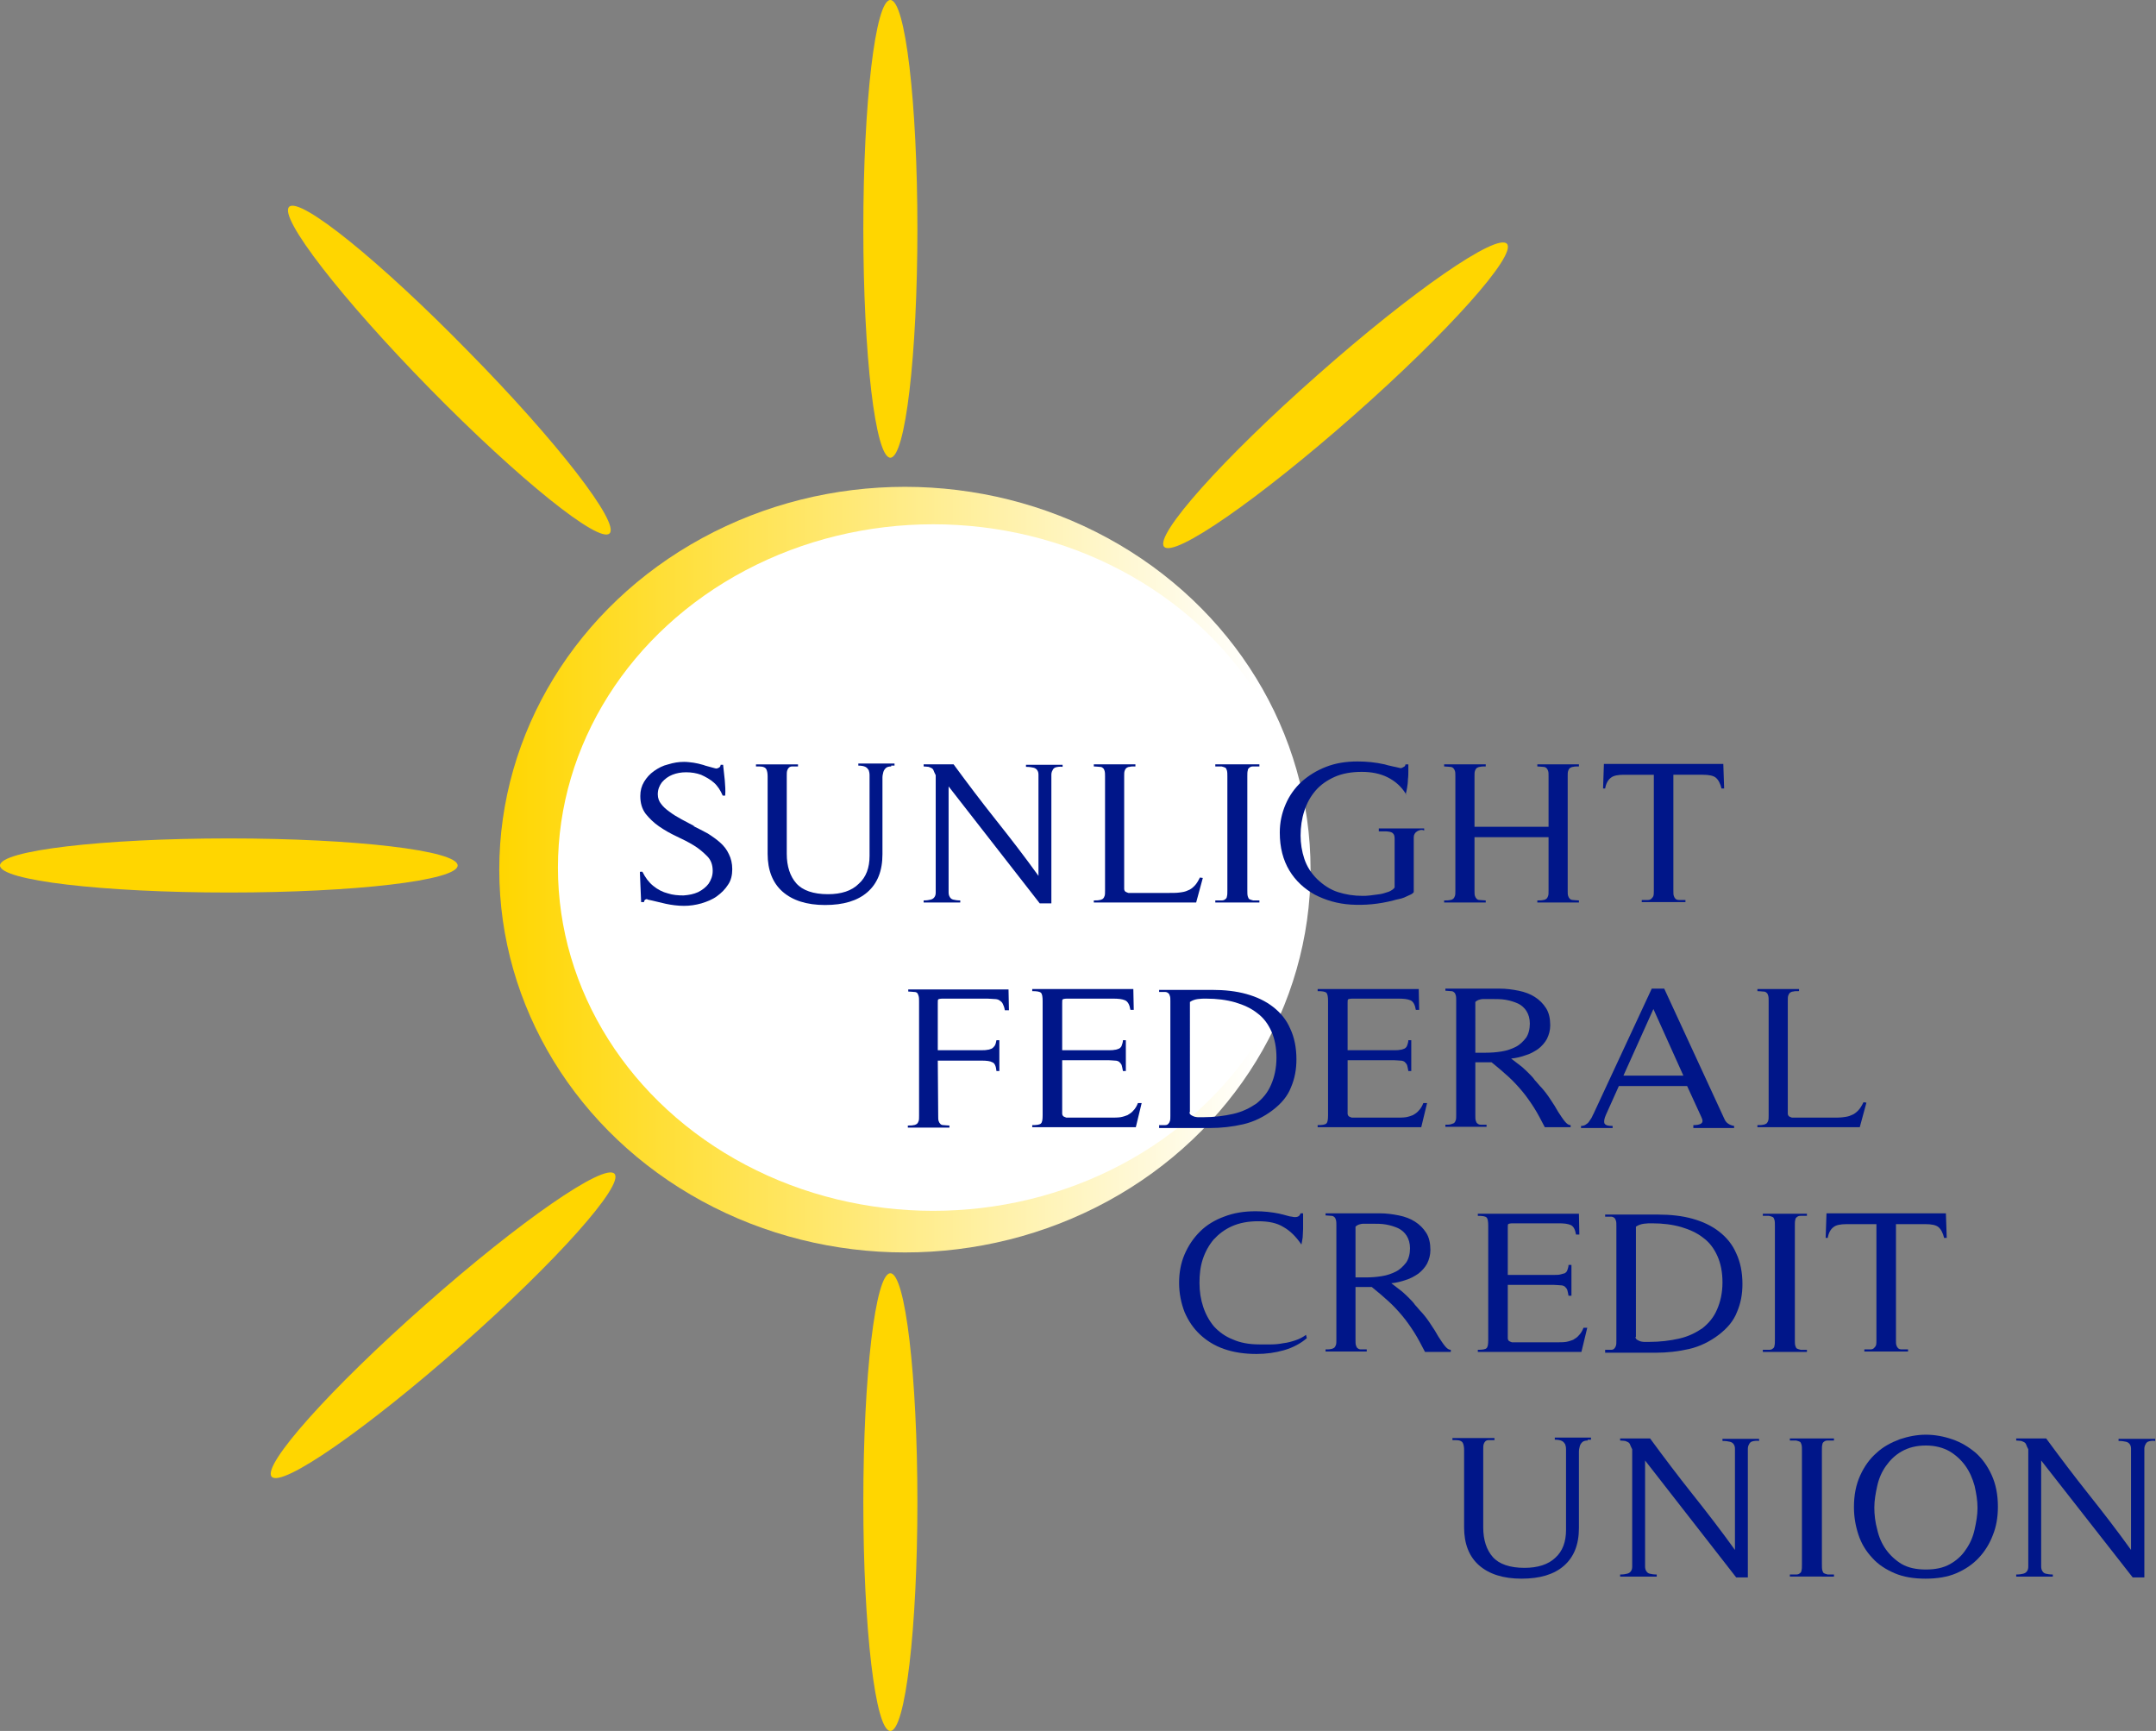 <?xml version="1.0" encoding="utf-8"?>
<!-- Generator: Adobe Illustrator 24.0.2, SVG Export Plug-In . SVG Version: 6.00 Build 0)  -->
<svg version="1.1" id="Layer_1" xmlns="http://www.w3.org/2000/svg" xmlns:xlink="http://www.w3.org/1999/xlink" x="0px" y="0px"
	 viewBox="0 0 518.2 416" style="enable-background:new 0 0 518.2 416;" xml:space="preserve">
<rect x="0" y="0" width="518.2" height="416" fill="#808080" stroke="none"/>
<style type="text/css">
	.st0{fill:url(#SVGID_1_);}
	.st1{fill:#FFFFFF;}
	.st2{fill:#FFD600;}
	.st3{fill:#001689;}
</style>
<g>
	<g>
		<linearGradient id="SVGID_1_" gradientUnits="userSpaceOnUse" x1="120" y1="209" x2="315" y2="209">
			<stop  offset="0" style="stop-color:#FFD600"/>
			<stop  offset="0.935" style="stop-color:#FFFFFF"/>
		</linearGradient>
		<ellipse class="st0" cx="217.5" cy="209" rx="97.5" ry="92"/>
	</g>
</g>
<g>
	<g>
		<ellipse class="st1" cx="224.3" cy="208.5" rx="90.2" ry="82.5"/>
	</g>
</g>
<ellipse class="st2" cx="214" cy="55" rx="6.5" ry="55"/>
<path class="st2" d="M325.3,99.9c22.8-20.1,39.3-38.6,36.9-41.3c-2.4-2.7-22.8,11.4-45.5,31.5c-22.8,20.1-39.3,38.6-36.9,41.3
	C282.2,134.1,302.5,120,325.3,99.9z"/>
<path class="st2" d="M110.8,323.4c22.8-20.1,39.3-38.6,36.9-41.3c-2.4-2.7-22.8,11.4-45.5,31.5c-22.8,20.1-39.3,38.6-36.9,41.3
	C67.7,357.6,88,343.5,110.8,323.4z"/>
<path class="st2" d="M112.6,84.5C91.4,62.8,72.1,47.2,69.5,49.7c-2.6,2.5,12.6,22.1,33.9,43.8c21.3,21.7,40.6,37.2,43.1,34.7
	C149.1,125.8,133.9,106.1,112.6,84.5z"/>
<ellipse class="st2" cx="214" cy="361" rx="6.5" ry="55"/>
<ellipse class="st2" cx="55" cy="208" rx="55" ry="6.5"/>
<g>
	<path class="st3" d="M155.1,216.2c-0.2,0.1-0.3,0.4-0.3,0.6h-0.7l-0.3-7.2l0.1-0.1h0.5c0.7,1.4,1.5,2.5,2.6,3.4
		c1.1,0.9,2.3,1.5,3.5,1.8c1.2,0.4,2.5,0.5,3.8,0.5c1.3-0.1,2.4-0.3,3.5-0.8c1-0.5,1.9-1.2,2.5-2c0.6-0.9,1-1.9,1-3.1
		c0-1.4-0.4-2.6-1.3-3.5c-0.9-0.9-1.9-1.8-3.2-2.6c-1.3-0.8-2.7-1.5-4.2-2.2c-1.5-0.7-2.9-1.5-4.2-2.4c-1.3-0.9-2.3-1.9-3.2-3
		c-0.9-1.2-1.3-2.6-1.3-4.3c0-1.3,0.3-2.4,0.9-3.4c0.6-1,1.4-1.9,2.4-2.6c1-0.7,2.1-1.3,3.4-1.6c1.3-0.4,2.5-0.6,3.8-0.6
		c0.8,0,1.5,0.1,2.3,0.2c0.7,0.1,1.5,0.3,2.2,0.5c0.1,0,0.3,0.1,0.6,0.2c0.3,0.1,0.7,0.2,1.1,0.3c0.4,0.1,0.7,0.2,1.1,0.3
		c0.3,0.1,0.5,0.1,0.5,0.1c0.6-0.1,1-0.4,1-0.9h0.6c0.1,1.2,0.3,2.5,0.4,3.7c0.1,1.3,0.2,2.5,0.1,3.7h-0.6c-0.5-1.2-1.2-2.3-2.1-3.1
		c-0.9-0.8-2-1.4-3.1-1.9c-1.1-0.4-2.3-0.6-3.6-0.6c-1.2,0-2.3,0.2-3.3,0.6c-1,0.4-1.8,1-2.5,1.8c-0.6,0.8-1,1.7-1,2.9
		c0,0.9,0.3,1.7,0.8,2.3c0.5,0.7,1.2,1.3,1.9,1.8c0.9,0.7,1.9,1.3,3,1.9c1.1,0.6,2.1,1.1,3.2,1.7l-0.4-0.1c1.2,0.6,2.4,1.2,3.5,1.8
		c1.1,0.7,2.1,1.4,3,2.2c0.9,0.8,1.6,1.7,2.1,2.8c0.5,1,0.8,2.2,0.8,3.6c0,1.4-0.3,2.7-1,3.7c-0.7,1.1-1.6,2-2.7,2.8
		c-1.1,0.8-2.4,1.3-3.7,1.7c-1.4,0.4-2.8,0.6-4.2,0.6c-1.5,0-3-0.2-4.4-0.5c-1.4-0.3-2.8-0.7-4.3-1
		C155.5,216,155.3,216.1,155.1,216.2z"/>
	<path class="st3" d="M214.2,184.2c-0.5,0-1,0.1-1.3,0.4c-0.3,0.3-0.5,0.6-0.6,1c-0.1,0.4-0.2,0.8-0.2,1.3c0,0.5,0,0.9,0,1.2v17.2
		c0,4-1.2,7-3.6,9.1c-2.4,2.1-5.8,3.1-10.2,3.1c-4.4,0-7.8-1.1-10.2-3.2c-2.4-2.1-3.6-5.2-3.6-9.1v-18.6c0-0.7-0.1-1.3-0.3-1.7
		c-0.2-0.4-0.7-0.7-1.7-0.7h-0.8v-0.5h10.1v0.5c-0.6,0-1,0-1.4,0c-0.3,0-0.6,0.1-0.8,0.3c-0.2,0.2-0.3,0.4-0.4,0.7
		c-0.1,0.3-0.1,0.8-0.1,1.3v18.7c0,3,0.8,5.4,2.3,7.1c1.5,1.7,4.1,2.6,7.6,2.6c3.2,0,5.7-0.8,7.4-2.5c1.8-1.6,2.6-3.9,2.6-6.7v-17.7
		c0-0.6,0-1.2,0-1.7c0-0.5-0.1-0.9-0.2-1.2c-0.2-0.3-0.4-0.6-0.8-0.8c-0.4-0.2-1-0.3-1.7-0.3v-0.5h8.7v0.5H214.2z"/>
	<path class="st3" d="M253.8,184.4c-0.4,0.1-0.7,0.4-0.8,0.7c-0.2,0.3-0.3,0.7-0.3,1.1c0,0.5,0,1,0,1.6v29.3h-2.8L228,189v23.9
		c0,0.6,0,1.2,0,1.6c0,0.4,0.1,0.8,0.3,1.1c0.2,0.3,0.4,0.5,0.8,0.6c0.4,0.1,1,0.2,1.7,0.2v0.5H222v-0.5c0.8,0,1.3-0.1,1.7-0.2
		c0.4-0.1,0.7-0.3,0.9-0.6c0.2-0.3,0.3-0.6,0.3-1.1c0-0.4,0-1,0-1.6v-26.6c-0.2-0.4-0.4-0.8-0.5-1.1c-0.1-0.3-0.3-0.5-0.5-0.6
		c-0.2-0.1-0.4-0.2-0.7-0.3c-0.3,0-0.7-0.1-1.2-0.1v-0.5h7.2c3.3,4.5,6.7,9,10.2,13.4c3.5,4.4,6.9,8.8,10.2,13.4v-22.6
		c0-0.7,0-1.2,0-1.7c0-0.5-0.1-0.8-0.3-1.1c-0.2-0.3-0.5-0.5-0.9-0.6c-0.4-0.1-1-0.2-1.8-0.2v-0.5h8.8v0.5
		C254.8,184.2,254.2,184.3,253.8,184.4z"/>
	<path class="st3" d="M287.5,216.9h-24.6v-0.5c0.6,0,1,0,1.4-0.1c0.3,0,0.6-0.2,0.8-0.3c0.2-0.2,0.3-0.4,0.4-0.7
		c0.1-0.3,0.1-0.7,0.1-1.3v-27.4c0-0.5,0-0.9-0.1-1.3c-0.1-0.3-0.2-0.6-0.4-0.7c-0.2-0.2-0.4-0.3-0.8-0.3c-0.3,0-0.8-0.1-1.4-0.1
		v-0.5h10v0.5c-0.6,0-1.1,0-1.4,0.1c-0.4,0-0.6,0.2-0.8,0.3c-0.2,0.2-0.3,0.4-0.4,0.7c-0.1,0.3-0.1,0.7-0.1,1.3v27
		c0,0.3,0.1,0.5,0.3,0.7c0.2,0.1,0.4,0.2,0.7,0.3c0.3,0,0.6,0,0.9,0c0.3,0,0.6,0,0.8,0h8c1,0,1.9,0,2.6-0.1c0.8-0.1,1.4-0.2,2-0.5
		c0.6-0.2,1.1-0.6,1.6-1.1c0.5-0.5,0.9-1.2,1.3-2l0.7,0.1L287.5,216.9z"/>
	<path class="st3" d="M292.1,216.9v-0.5c0.6,0,1.1,0,1.5,0c0.4,0,0.7-0.1,0.9-0.3c0.2-0.1,0.4-0.4,0.4-0.7c0.1-0.3,0.1-0.8,0.1-1.4
		v-27.4c0-0.6,0-1-0.1-1.4c-0.1-0.3-0.2-0.6-0.4-0.7c-0.2-0.1-0.5-0.2-0.9-0.3c-0.4,0-0.9,0-1.5,0v-0.5h10.6v0.5c-0.6,0-1.1,0-1.5,0
		c-0.4,0-0.7,0.1-0.9,0.3c-0.2,0.1-0.4,0.4-0.4,0.7c-0.1,0.3-0.1,0.8-0.1,1.4V214c0,0.6,0,1,0.1,1.4c0.1,0.3,0.2,0.6,0.4,0.7
		c0.2,0.1,0.5,0.2,0.9,0.3c0.4,0,0.9,0,1.5,0v0.5H292.1z"/>
	<path class="st3" d="M340.6,199.8c-0.5,0.3-0.8,0.8-0.8,1.4v13.2c-0.2,0.3-0.5,0.5-1,0.7c-0.4,0.2-0.9,0.4-1.3,0.6
		c-0.5,0.2-0.9,0.3-1.4,0.4c-0.5,0.1-0.9,0.2-1.2,0.3c-3.5,0.9-6.9,1.2-10.2,1c-3.3-0.2-6.2-1.1-8.7-2.4c-2.5-1.4-4.6-3.3-6.1-5.8
		c-1.5-2.5-2.3-5.5-2.3-9.1c0-2.5,0.5-4.7,1.4-6.8c0.9-2.1,2.2-3.9,3.8-5.4c1.7-1.5,3.6-2.7,5.9-3.6c2.3-0.9,4.8-1.3,7.6-1.3
		c2.1,0,4.3,0.2,6.5,0.7c0.1,0,0.3,0.1,0.7,0.2c0.4,0.1,0.8,0.2,1.3,0.3c0.5,0.1,1,0.2,1.8,0.4c0.3,0,0.5-0.1,0.8-0.3
		c0.3-0.1,0.4-0.4,0.4-0.6h0.7c0,0.4,0,0.9,0,1.5c0,0.7,0,1.4-0.1,2.1c0,0.7-0.1,1.4-0.2,2c-0.1,0.6-0.2,1.1-0.3,1.4
		c0,0.1,0.1,0.1,0.1,0.2c0,0,0.1,0.1,0.1,0.2l-0.2-0.3c-1.1-1.8-2.6-3.1-4.4-4c-1.8-0.9-3.9-1.3-6.2-1.3c-2.5,0-4.7,0.4-6.5,1.2
		c-1.8,0.8-3.4,1.9-4.6,3.3c-1.2,1.4-2.1,3-2.7,4.9c-0.6,1.8-0.9,3.8-0.9,5.9c0,1.9,0.3,3.8,0.9,5.6c0.6,1.8,1.6,3.4,3.1,4.9
		c1.5,1.4,3.1,2.5,5,3.1c1.9,0.6,3.8,0.9,5.9,0.9c0.4,0,1,0,1.8-0.1c0.8-0.1,1.6-0.2,2.3-0.3c0.8-0.1,1.5-0.4,2.2-0.6
		c0.7-0.3,1.1-0.6,1.4-1v-11.7c0-0.6-0.1-1-0.3-1.2c-0.2-0.3-0.5-0.4-0.9-0.5c-0.4-0.1-0.8-0.1-1.2-0.1c-0.4,0-0.9,0-1.4,0v-0.7
		h10.9v0.5C341.7,199.3,341.1,199.5,340.6,199.8z M338.1,191.1c0-0.1-0.1-0.1-0.1-0.2c0,0-0.1-0.1-0.1-0.2L338.1,191.1z"/>
	<path class="st3" d="M369.5,216.9v-0.5c0.6,0,1.1,0,1.4-0.1c0.4,0,0.6-0.2,0.8-0.3c0.2-0.2,0.3-0.4,0.4-0.7
		c0.1-0.3,0.1-0.7,0.1-1.3v-12.8h-17.8V214c0,0.6,0,1,0.1,1.3c0.1,0.3,0.2,0.5,0.4,0.7c0.2,0.2,0.4,0.3,0.8,0.3s0.8,0.1,1.4,0.1v0.5
		h-10v-0.5c0.6,0,1.1,0,1.4-0.1c0.4,0,0.6-0.2,0.8-0.3c0.2-0.2,0.3-0.4,0.4-0.7c0.1-0.3,0.1-0.7,0.1-1.3v-27.4c0-0.6,0-1-0.1-1.3
		c-0.1-0.3-0.2-0.5-0.4-0.7c-0.2-0.2-0.5-0.3-0.8-0.3c-0.4,0-0.8-0.1-1.4-0.1v-0.5h10v0.5c-0.6,0-1,0-1.4,0.1
		c-0.3,0-0.6,0.2-0.8,0.3c-0.2,0.2-0.3,0.4-0.4,0.7c-0.1,0.3-0.1,0.8-0.1,1.3v12.1h17.8v-12.1c0-0.6,0-1-0.1-1.3
		c-0.1-0.3-0.2-0.5-0.4-0.7c-0.2-0.2-0.5-0.3-0.8-0.3c-0.4,0-0.8-0.1-1.4-0.1v-0.5h10v0.5c-0.6,0-1,0-1.4,0.1
		c-0.3,0-0.6,0.2-0.8,0.3c-0.2,0.2-0.3,0.4-0.4,0.7c-0.1,0.3-0.1,0.8-0.1,1.3V214c0,0.6,0,1,0.1,1.3c0.1,0.3,0.2,0.5,0.4,0.7
		c0.2,0.2,0.5,0.3,0.8,0.3s0.8,0.1,1.4,0.1v0.5H369.5z"/>
	<path class="st3" d="M413.8,189.6c-0.3-1.3-0.8-2.2-1.4-2.7c-0.6-0.5-1.7-0.7-3.1-0.7h-7.1V214c0,0.6,0,1,0.1,1.3
		c0.1,0.3,0.2,0.5,0.4,0.7c0.2,0.2,0.5,0.3,0.9,0.3c0.4,0,0.9,0,1.5,0v0.5h-10.5v-0.5c0.6,0,1.1,0,1.4,0c0.4,0,0.7-0.1,0.9-0.3
		c0.2-0.2,0.4-0.4,0.5-0.7c0.1-0.3,0.1-0.8,0.1-1.3v-27.8h-7.2c-1.4,0-2.5,0.2-3.1,0.7c-0.7,0.5-1.2,1.4-1.4,2.6h-0.5l0.2-5.9h28.7
		l0.2,5.9H413.8z"/>
	<path class="st3" d="M241.5,242.7c-0.1-0.6-0.3-1.1-0.5-1.5c-0.2-0.4-0.5-0.6-0.8-0.8c-0.3-0.2-0.7-0.3-1.2-0.3
		c-0.5,0-1-0.1-1.7-0.1h-10.7c-0.6,0-1,0.1-1.1,0.2c-0.1,0.1-0.1,0.4-0.1,1v11.2h10.4c0.6,0,1.1,0,1.5-0.1c0.4,0,0.8-0.2,1.1-0.3
		c0.3-0.2,0.5-0.4,0.7-0.7c0.2-0.3,0.3-0.8,0.4-1.3h0.7v7.4h-0.7c-0.1-1.1-0.4-1.9-1-2.1c-0.5-0.3-1.4-0.4-2.6-0.4h-10.5l0.1,13.2
		c0,0.6,0,1,0.1,1.3c0.1,0.3,0.2,0.5,0.4,0.7c0.2,0.2,0.4,0.3,0.8,0.3c0.3,0,0.8,0.1,1.4,0.1v0.5h-10v-0.5c0.6,0,1,0,1.4-0.1
		c0.3,0,0.6-0.2,0.8-0.3c0.2-0.2,0.3-0.4,0.4-0.7c0.1-0.3,0.1-0.7,0.1-1.3v-27.4c0-0.5,0-0.9-0.1-1.3c-0.1-0.3-0.2-0.6-0.3-0.7
		c-0.2-0.2-0.4-0.3-0.8-0.3c-0.3,0-0.8-0.1-1.4-0.1v-0.5h24.1l0.1,5H241.5z"/>
	<path class="st3" d="M273,270.9h-24.9v-0.5c1.1,0,1.8-0.1,2.1-0.4c0.3-0.3,0.4-0.9,0.4-2v-27.4c0-1-0.1-1.7-0.4-2
		c-0.3-0.3-1-0.4-2.1-0.4v-0.5h24.3l0.1,5h-0.8c-0.2-1.2-0.6-2-1.3-2.3c-0.7-0.3-1.6-0.4-2.9-0.4h-11c-0.6,0-1,0.1-1.1,0.2
		c-0.1,0.1-0.1,0.4-0.1,1v11.2h11.1c0.6,0,1.1,0,1.5-0.1c0.4,0,0.8-0.2,1.1-0.3c0.3-0.2,0.5-0.4,0.6-0.7c0.1-0.3,0.3-0.8,0.3-1.3
		h0.7v7.4h-0.7c-0.1-0.6-0.2-1-0.3-1.4c-0.1-0.3-0.4-0.6-0.6-0.8c-0.3-0.2-0.6-0.3-1-0.3c-0.4,0-0.9-0.1-1.6-0.1h-11.1v12.8
		c0,0.3,0.1,0.5,0.3,0.7c0.2,0.1,0.4,0.2,0.7,0.3c0.3,0,0.6,0,0.9,0c0.3,0,0.6,0,0.8,0h9c0.9,0,1.6,0,2.3-0.1
		c0.6-0.1,1.2-0.3,1.7-0.5c0.5-0.3,1-0.6,1.4-1.1c0.4-0.4,0.8-1,1.1-1.8h0.9L273,270.9z"/>
	<path class="st3" d="M278.6,270.4c0.5,0,1,0,1.4,0c0.4,0,0.6-0.1,0.8-0.3c0.2-0.2,0.3-0.4,0.4-0.7c0.1-0.3,0.1-0.8,0.1-1.3v-27.4
		c0-0.6,0-1-0.1-1.3c-0.1-0.3-0.2-0.6-0.4-0.7c-0.2-0.2-0.5-0.3-0.8-0.3c-0.4,0-0.8,0-1.4,0v-0.5h12.7c3,0,5.8,0.3,8.3,1
		c2.5,0.7,4.6,1.7,6.4,3.1c1.8,1.4,3.2,3.1,4.1,5.2c1,2.1,1.5,4.6,1.5,7.4c0,2.4-0.4,4.6-1.3,6.7c-0.8,2.1-2.3,3.9-4.4,5.5
		c-2.1,1.6-4.5,2.8-7.1,3.4c-2.6,0.6-5.3,0.9-8,0.9h-12.2V270.4z M285.9,267.3c0,0.3,0.1,0.5,0.4,0.7c0.3,0.2,0.6,0.3,0.9,0.4
		c0.4,0.1,0.7,0.1,1.1,0.1c0.4,0,0.6,0,0.8,0c2.7,0,5.1-0.3,7.3-0.8c2.2-0.5,4-1.4,5.6-2.5c1.5-1.2,2.7-2.6,3.5-4.5
		c0.8-1.8,1.3-4,1.3-6.5c0-2.4-0.4-4.5-1.2-6.3c-0.8-1.8-1.9-3.3-3.4-4.4c-1.5-1.2-3.3-2-5.3-2.6c-2.1-0.6-4.4-0.9-7-0.9
		c-0.7,0-1.3,0-2,0.1c-0.7,0.1-1.3,0.3-1.9,0.7V267.3z"/>
	<path class="st3" d="M341.6,270.9h-24.9v-0.5c1.1,0,1.8-0.1,2.1-0.4c0.3-0.3,0.4-0.9,0.4-2v-27.4c0-1-0.1-1.7-0.4-2
		c-0.3-0.3-1-0.4-2.1-0.4v-0.5H341l0.1,5h-0.8c-0.2-1.2-0.6-2-1.3-2.3c-0.7-0.3-1.6-0.4-2.9-0.4h-11c-0.6,0-1,0.1-1.1,0.2
		c-0.1,0.1-0.1,0.4-0.1,1v11.2H335c0.6,0,1.1,0,1.5-0.1c0.4,0,0.8-0.2,1.1-0.3c0.3-0.2,0.5-0.4,0.6-0.7c0.1-0.3,0.3-0.8,0.3-1.3h0.7
		v7.4h-0.7c-0.1-0.6-0.2-1-0.3-1.4c-0.1-0.3-0.4-0.6-0.6-0.8c-0.3-0.2-0.6-0.3-1-0.3c-0.4,0-0.9-0.1-1.6-0.1h-11.1v12.8
		c0,0.3,0.1,0.5,0.3,0.7c0.2,0.1,0.4,0.2,0.7,0.3c0.3,0,0.6,0,0.9,0c0.3,0,0.6,0,0.8,0h9c0.9,0,1.6,0,2.3-0.1
		c0.6-0.1,1.2-0.3,1.7-0.5c0.5-0.3,1-0.6,1.4-1.1c0.4-0.4,0.8-1,1.1-1.8h0.9L341.6,270.9z"/>
	<path class="st3" d="M371.3,270.9c-0.9-1.7-1.7-3.3-2.6-4.7c-0.9-1.4-1.8-2.7-2.8-3.9c-1-1.2-2.1-2.4-3.3-3.5
		c-1.2-1.1-2.6-2.3-4.1-3.5l-3.9,0V268c0,0.6,0,1,0.1,1.3c0.1,0.3,0.2,0.6,0.4,0.7c0.2,0.2,0.5,0.3,0.8,0.3c0.4,0,0.8,0,1.4,0v0.5
		h-9.9v-0.5c0.5,0,1,0,1.3-0.1s0.6-0.2,0.8-0.3c0.2-0.2,0.3-0.4,0.4-0.7c0.1-0.3,0.1-0.7,0.1-1.3v-27.4c0-0.5,0-0.9-0.1-1.3
		c-0.1-0.3-0.2-0.6-0.4-0.7c-0.2-0.2-0.4-0.3-0.8-0.3c-0.3,0-0.8-0.1-1.3-0.1v-0.5h13c1.6,0,3.1,0.2,4.6,0.5
		c1.5,0.3,2.8,0.8,3.9,1.5c1.1,0.7,2,1.6,2.7,2.7c0.7,1.1,1,2.5,1,4.1c0,1.2-0.3,2.3-0.8,3.3c-0.5,0.9-1.2,1.7-2.1,2.4
		c-0.9,0.6-1.9,1.2-3,1.5c-1.1,0.4-2.3,0.7-3.5,0.8c1.1,0.8,1.9,1.5,2.6,2c0.7,0.6,1.2,1.1,1.7,1.6c0.5,0.5,1,1,1.4,1.6
		c0.5,0.5,1,1.2,1.7,1.9c0.7,0.8,1.4,1.7,2.1,2.8c0.7,1,1.3,2,1.8,2.9c0.6,0.9,1.1,1.7,1.6,2.3c0.5,0.6,0.9,0.9,1.4,0.9v0.5H371.3z
		 M354.5,253h2.6c1.3,0,2.6-0.1,3.8-0.3c1.3-0.2,2.4-0.6,3.4-1.1c1-0.5,1.8-1.3,2.5-2.2c0.6-0.9,0.9-2.1,0.9-3.4
		c0-1.2-0.3-2.2-0.8-3c-0.5-0.8-1.2-1.4-2-1.8c-0.9-0.4-1.8-0.7-2.9-0.9c-1.1-0.2-2.2-0.2-3.3-0.2c-0.3,0-0.7,0-1.1,0
		c-0.4,0-0.7,0-1.1,0c-0.4,0-0.8,0.1-1.1,0.2c-0.3,0.1-0.6,0.3-0.8,0.5V253z"/>
	<path class="st3" d="M407,270.9v-0.5c0.8,0,1.5-0.1,1.9-0.4c0.4-0.3,0.4-0.8,0-1.6l-3.4-7.4h-16.4l-3.1,6.9c-0.4,0.9-0.5,1.5-0.4,2
		c0.2,0.5,0.8,0.7,2,0.7v0.5H380v-0.5c0.4,0,0.8-0.1,1.1-0.3c0.3-0.2,0.6-0.4,0.8-0.7c0.2-0.3,0.4-0.6,0.6-0.9
		c0.2-0.3,0.3-0.7,0.5-1l14-30.1h3l14.5,31.4c0.4,0.9,1.2,1.4,2.3,1.6v0.5H407z M397.4,242.5l-7.2,16h14.4L397.4,242.5z"/>
	<path class="st3" d="M447,270.9h-24.6v-0.5c0.6,0,1,0,1.4-0.1c0.3,0,0.6-0.2,0.8-0.3c0.2-0.2,0.3-0.4,0.4-0.7
		c0.1-0.3,0.1-0.7,0.1-1.3v-27.4c0-0.5,0-0.9-0.1-1.3c-0.1-0.3-0.2-0.6-0.4-0.7c-0.2-0.2-0.4-0.3-0.8-0.3c-0.3,0-0.8-0.1-1.4-0.1
		v-0.5h10v0.5c-0.6,0-1.1,0-1.4,0.1c-0.4,0-0.6,0.2-0.8,0.3c-0.2,0.2-0.3,0.4-0.4,0.7c-0.1,0.3-0.1,0.7-0.1,1.3v27
		c0,0.3,0.1,0.5,0.3,0.7c0.2,0.1,0.4,0.2,0.7,0.3c0.3,0,0.6,0,0.9,0c0.3,0,0.6,0,0.8,0h8c1,0,1.9,0,2.6-0.1c0.8-0.1,1.4-0.2,2-0.5
		c0.6-0.2,1.1-0.6,1.6-1.1c0.5-0.5,0.9-1.2,1.3-2l0.7,0.1L447,270.9z"/>
	<path class="st3" d="M308.6,324.5c-2.1,0.6-4.3,0.9-6.6,0.9c-2.9,0-5.5-0.4-7.8-1.2c-2.3-0.8-4.2-2-5.8-3.5
		c-1.6-1.5-2.8-3.3-3.7-5.4c-0.8-2.1-1.3-4.4-1.3-7c0-2.4,0.4-4.7,1.3-6.8c0.9-2.1,2.1-3.9,3.7-5.5c1.6-1.6,3.6-2.8,5.8-3.6
		c2.3-0.9,4.8-1.3,7.6-1.3c1.9,0,3.9,0.2,5.8,0.6c0.2,0.1,0.5,0.1,0.8,0.2c0.3,0.1,0.7,0.2,1.1,0.3c0.4,0.1,0.7,0.2,1,0.2
		c0.3,0.1,0.6,0.1,0.8,0.1c0.7,0,1.1-0.3,1.3-0.9h0.6c0,0.5,0,1.1,0,1.8c0,0.7,0,1.3,0,2c0,0.7-0.1,1.4-0.1,2
		c-0.1,0.7-0.2,1.2-0.3,1.7c-1.3-1.9-2.7-3.3-4.3-4.2c-1.6-1-3.6-1.4-6.1-1.4c-2.4,0-4.5,0.4-6.3,1.2c-1.8,0.8-3.2,1.9-4.4,3.2
		c-1.1,1.3-2,2.9-2.6,4.7c-0.6,1.8-0.8,3.7-0.8,5.7c0,2.1,0.3,4,0.9,5.8c0.6,1.8,1.5,3.4,2.6,4.7c1.2,1.3,2.7,2.4,4.5,3.1
		c1.8,0.8,3.9,1.2,6.4,1.2c0.9,0,1.8,0,2.8,0c1,0,2-0.1,3-0.3c1-0.1,2-0.4,2.9-0.7c0.9-0.3,1.7-0.7,2.5-1.3l0.2,0.8
		C312.6,322.9,310.7,323.9,308.6,324.5z"/>
	<path class="st3" d="M342.5,324.9c-0.9-1.7-1.7-3.3-2.6-4.7c-0.9-1.4-1.8-2.7-2.8-3.9c-1-1.2-2.1-2.4-3.3-3.5
		c-1.2-1.1-2.6-2.3-4.1-3.5l-3.9,0V322c0,0.6,0,1,0.1,1.3c0.1,0.3,0.2,0.6,0.4,0.7c0.2,0.2,0.5,0.3,0.8,0.3c0.4,0,0.8,0,1.4,0v0.5
		h-9.9v-0.5c0.5,0,1,0,1.3-0.1c0.3,0,0.6-0.2,0.8-0.3c0.2-0.2,0.3-0.4,0.4-0.7c0.1-0.3,0.1-0.7,0.1-1.3v-27.4c0-0.5,0-0.9-0.1-1.3
		c-0.1-0.3-0.2-0.6-0.4-0.7c-0.2-0.2-0.4-0.3-0.8-0.3c-0.3,0-0.8-0.1-1.3-0.1v-0.5h13c1.6,0,3.1,0.2,4.6,0.5
		c1.5,0.3,2.8,0.8,3.9,1.5c1.1,0.7,2,1.6,2.7,2.7c0.7,1.1,1,2.5,1,4.1c0,1.2-0.3,2.3-0.8,3.3c-0.5,0.9-1.2,1.7-2.1,2.4
		c-0.9,0.6-1.9,1.2-3,1.5c-1.1,0.4-2.3,0.7-3.5,0.8c1.1,0.8,1.9,1.5,2.6,2c0.7,0.6,1.2,1.1,1.7,1.6c0.5,0.5,1,1,1.4,1.6
		c0.5,0.5,1,1.2,1.7,1.9c0.7,0.8,1.4,1.7,2.1,2.8c0.7,1,1.3,2,1.8,2.9c0.6,0.9,1.1,1.7,1.6,2.3c0.5,0.6,0.9,0.9,1.4,0.9v0.5H342.5z
		 M325.7,307h2.6c1.3,0,2.6-0.1,3.8-0.3c1.3-0.2,2.4-0.6,3.4-1.1c1-0.5,1.8-1.3,2.5-2.2c0.6-0.9,0.9-2.1,0.9-3.4
		c0-1.2-0.3-2.2-0.8-3c-0.5-0.8-1.2-1.4-2-1.8c-0.9-0.4-1.8-0.7-2.9-0.9c-1.1-0.2-2.2-0.2-3.3-0.2c-0.3,0-0.7,0-1.1,0
		c-0.4,0-0.7,0-1.1,0c-0.4,0-0.8,0.1-1.1,0.2c-0.3,0.1-0.6,0.3-0.8,0.5V307z"/>
	<path class="st3" d="M380.1,324.9h-24.9v-0.5c1.1,0,1.8-0.1,2.1-0.4c0.3-0.3,0.4-0.9,0.4-2v-27.4c0-1-0.1-1.7-0.4-2
		c-0.3-0.3-1-0.4-2.1-0.4v-0.5h24.3l0.1,5h-0.8c-0.2-1.2-0.6-2-1.3-2.3c-0.7-0.3-1.6-0.4-2.9-0.4h-11c-0.6,0-1,0.1-1.1,0.2
		c-0.1,0.1-0.1,0.4-0.1,1v11.2h11.1c0.6,0,1.1,0,1.5-0.1s0.8-0.2,1.1-0.3c0.3-0.2,0.5-0.4,0.6-0.7c0.1-0.3,0.3-0.8,0.3-1.3h0.7v7.4
		h-0.7c-0.1-0.6-0.2-1-0.3-1.4c-0.1-0.3-0.4-0.6-0.6-0.8c-0.3-0.2-0.6-0.3-1-0.3c-0.4,0-0.9-0.1-1.6-0.1h-11.1v12.8
		c0,0.3,0.1,0.5,0.3,0.7c0.2,0.1,0.4,0.2,0.7,0.3c0.3,0,0.6,0,0.9,0c0.3,0,0.6,0,0.8,0h9c0.9,0,1.6,0,2.3-0.1
		c0.6-0.1,1.2-0.3,1.7-0.5c0.5-0.3,1-0.6,1.4-1.1c0.4-0.4,0.8-1,1.1-1.8h0.9L380.1,324.9z"/>
	<path class="st3" d="M385.8,324.4c0.5,0,1,0,1.4,0c0.4,0,0.6-0.1,0.8-0.3c0.2-0.2,0.3-0.4,0.4-0.7c0.1-0.3,0.1-0.8,0.1-1.3v-27.4
		c0-0.6,0-1-0.1-1.3c-0.1-0.3-0.2-0.6-0.4-0.7c-0.2-0.2-0.5-0.3-0.8-0.3c-0.4,0-0.8,0-1.4,0v-0.5h12.7c3,0,5.8,0.3,8.3,1
		c2.5,0.7,4.6,1.7,6.4,3.1c1.8,1.4,3.2,3.1,4.1,5.2c1,2.1,1.5,4.6,1.5,7.4c0,2.4-0.4,4.6-1.3,6.7c-0.8,2.1-2.3,3.9-4.4,5.5
		c-2.1,1.6-4.5,2.8-7.1,3.4c-2.6,0.6-5.3,0.9-8,0.9h-12.2V324.4z M393.1,321.3c0,0.3,0.1,0.5,0.4,0.7c0.3,0.2,0.6,0.3,0.9,0.4
		c0.4,0.1,0.7,0.1,1.1,0.1c0.4,0,0.6,0,0.8,0c2.7,0,5.1-0.3,7.3-0.8c2.2-0.5,4-1.4,5.6-2.5c1.5-1.2,2.7-2.6,3.5-4.5
		c0.8-1.8,1.3-4,1.3-6.5c0-2.4-0.4-4.5-1.2-6.3c-0.8-1.8-1.9-3.3-3.4-4.4c-1.5-1.2-3.3-2-5.3-2.6c-2.1-0.6-4.4-0.9-7-0.9
		c-0.7,0-1.3,0-2,0.1c-0.7,0.1-1.3,0.3-1.9,0.7V321.3z"/>
	<path class="st3" d="M423.7,324.9v-0.5c0.6,0,1.1,0,1.5,0c0.4,0,0.7-0.1,0.9-0.3c0.2-0.1,0.4-0.4,0.4-0.7c0.1-0.3,0.1-0.8,0.1-1.4
		v-27.4c0-0.6,0-1-0.1-1.4c-0.1-0.3-0.2-0.6-0.4-0.7c-0.2-0.1-0.5-0.2-0.9-0.3c-0.4,0-0.9,0-1.5,0v-0.5h10.6v0.5c-0.6,0-1.1,0-1.5,0
		c-0.4,0-0.7,0.1-0.9,0.3c-0.2,0.1-0.4,0.4-0.4,0.7c-0.1,0.3-0.1,0.8-0.1,1.4V322c0,0.6,0,1,0.1,1.4c0.1,0.3,0.2,0.6,0.4,0.7
		c0.2,0.1,0.5,0.2,0.9,0.3c0.4,0,0.9,0,1.5,0v0.5H423.7z"/>
	<path class="st3" d="M467.3,297.6c-0.3-1.3-0.8-2.2-1.4-2.7c-0.6-0.5-1.7-0.7-3.1-0.7h-7.1V322c0,0.6,0,1,0.1,1.3
		c0.1,0.3,0.2,0.5,0.4,0.7c0.2,0.2,0.5,0.3,0.9,0.3c0.4,0,0.9,0,1.5,0v0.5h-10.5v-0.5c0.6,0,1.1,0,1.4,0c0.4,0,0.7-0.1,0.9-0.3
		c0.2-0.2,0.4-0.4,0.5-0.7c0.1-0.3,0.1-0.8,0.1-1.3v-27.8h-7.2c-1.4,0-2.5,0.2-3.1,0.7c-0.7,0.5-1.2,1.4-1.4,2.6h-0.5l0.2-5.9h28.7
		l0.2,5.9H467.3z"/>
	<path class="st3" d="M381.6,346.2c-0.5,0-1,0.1-1.3,0.4c-0.3,0.3-0.5,0.6-0.6,1c-0.1,0.4-0.2,0.8-0.2,1.3c0,0.5,0,0.9,0,1.2v17.1
		c0,4-1.2,7-3.6,9.1c-2.4,2.1-5.8,3.1-10.2,3.1c-4.4,0-7.8-1.1-10.2-3.2c-2.4-2.1-3.6-5.2-3.6-9.1v-18.6c0-0.7-0.1-1.3-0.3-1.7
		c-0.2-0.4-0.7-0.7-1.7-0.7h-0.8v-0.5h10.1v0.5c-0.6,0-1,0-1.4,0c-0.3,0-0.6,0.1-0.8,0.3c-0.2,0.2-0.3,0.4-0.4,0.7
		c-0.1,0.3-0.1,0.8-0.1,1.3v18.7c0,3,0.8,5.4,2.3,7.1c1.5,1.7,4.1,2.6,7.6,2.6c3.2,0,5.7-0.8,7.4-2.4c1.8-1.6,2.6-3.9,2.6-6.7v-17.7
		c0-0.6,0-1.2,0-1.7c0-0.5-0.1-0.9-0.2-1.2c-0.2-0.3-0.4-0.6-0.8-0.8c-0.4-0.2-1-0.3-1.7-0.3v-0.5h8.7v0.5H381.6z"/>
	<path class="st3" d="M421.2,346.4c-0.4,0.1-0.7,0.4-0.8,0.7c-0.2,0.3-0.3,0.7-0.3,1.1c0,0.5,0,1,0,1.6v29.3h-2.8L395.4,351v23.9
		c0,0.6,0,1.2,0,1.6c0,0.4,0.1,0.8,0.3,1.1c0.2,0.3,0.4,0.5,0.8,0.6c0.4,0.1,1,0.2,1.7,0.2v0.5h-8.8v-0.5c0.8,0,1.3-0.1,1.7-0.2
		c0.4-0.1,0.7-0.3,0.9-0.6c0.2-0.3,0.3-0.6,0.3-1.1c0-0.4,0-1,0-1.6v-26.6c-0.2-0.4-0.4-0.8-0.5-1.1c-0.1-0.3-0.3-0.5-0.5-0.6
		c-0.2-0.1-0.4-0.2-0.7-0.3c-0.3,0-0.7-0.1-1.2-0.1v-0.5h7.2c3.3,4.5,6.7,9,10.2,13.4c3.5,4.4,6.9,8.8,10.2,13.4v-22.6
		c0-0.7,0-1.2,0-1.7c0-0.5-0.1-0.8-0.3-1.1c-0.2-0.3-0.5-0.5-0.9-0.6c-0.4-0.1-1-0.2-1.8-0.2v-0.5h8.8v0.5
		C422.2,346.2,421.6,346.3,421.2,346.4z"/>
	<path class="st3" d="M430.2,378.9v-0.5c0.6,0,1.1,0,1.5,0c0.4,0,0.7-0.1,0.9-0.3c0.2-0.1,0.4-0.4,0.4-0.7c0.1-0.3,0.1-0.8,0.1-1.4
		v-27.4c0-0.6,0-1-0.1-1.4c-0.1-0.3-0.2-0.6-0.4-0.7c-0.2-0.1-0.5-0.2-0.9-0.3c-0.4,0-0.9,0-1.5,0v-0.5h10.6v0.5c-0.6,0-1.1,0-1.5,0
		c-0.4,0-0.7,0.1-0.9,0.3c-0.2,0.1-0.4,0.4-0.4,0.7c-0.1,0.3-0.1,0.8-0.1,1.4V376c0,0.6,0,1,0.1,1.4c0.1,0.3,0.2,0.6,0.4,0.7
		c0.2,0.1,0.5,0.2,0.9,0.3c0.4,0,0.9,0,1.5,0v0.5H430.2z"/>
	<path class="st3" d="M479,368.9c-0.8,2.1-1.9,3.9-3.4,5.5c-1.5,1.6-3.3,2.8-5.4,3.7c-2.1,0.9-4.6,1.3-7.4,1.3
		c-2.8,0-5.3-0.4-7.4-1.3c-2.1-0.9-4-2.1-5.4-3.7c-1.5-1.6-2.6-3.4-3.3-5.5c-0.7-2.1-1.1-4.3-1.1-6.7c0-2.9,0.5-5.4,1.5-7.6
		c1-2.2,2.3-4,3.9-5.4c1.6-1.5,3.5-2.5,5.6-3.3c2.1-0.7,4.2-1.1,6.3-1.1c2.1,0,4.3,0.4,6.3,1.1c2.1,0.7,3.9,1.8,5.6,3.2
		c1.6,1.4,2.9,3.2,3.9,5.4c1,2.2,1.5,4.7,1.5,7.6C480.2,364.7,479.8,366.9,479,368.9z M474.6,357.1c-0.5-1.8-1.2-3.4-2.2-4.8
		c-1-1.4-2.3-2.6-3.8-3.5c-1.6-0.9-3.5-1.4-5.7-1.4c-2.3,0-4.2,0.5-5.8,1.4c-1.6,0.9-2.8,2.1-3.8,3.5c-1,1.4-1.7,3-2.1,4.8
		c-0.4,1.8-0.7,3.5-0.7,5.2c0,1.7,0.2,3.5,0.7,5.3c0.4,1.8,1.1,3.4,2.1,4.8s2.3,2.6,3.8,3.5c1.6,0.9,3.5,1.3,5.8,1.3
		c2.3,0,4.2-0.4,5.8-1.3c1.6-0.9,2.9-2.1,3.8-3.5c1-1.4,1.7-3,2.1-4.8c0.4-1.8,0.7-3.5,0.7-5.2C475.3,360.6,475,358.9,474.6,357.1z"
		/>
	<path class="st3" d="M516.5,346.4c-0.4,0.1-0.7,0.4-0.8,0.7c-0.2,0.3-0.3,0.7-0.3,1.1c0,0.5,0,1,0,1.6v29.3h-2.8L490.6,351v23.9
		c0,0.6,0,1.2,0,1.6c0,0.4,0.1,0.8,0.3,1.1c0.2,0.3,0.4,0.5,0.8,0.6c0.4,0.1,1,0.2,1.7,0.2v0.5h-8.8v-0.5c0.8,0,1.3-0.1,1.7-0.2
		c0.4-0.1,0.7-0.3,0.9-0.6c0.2-0.3,0.3-0.6,0.3-1.1c0-0.4,0-1,0-1.6v-26.6c-0.2-0.4-0.4-0.8-0.5-1.1c-0.1-0.3-0.3-0.5-0.5-0.6
		c-0.2-0.1-0.4-0.2-0.7-0.3c-0.3,0-0.7-0.1-1.2-0.1v-0.5h7.2c3.3,4.5,6.7,9,10.2,13.4c3.5,4.4,6.9,8.8,10.2,13.4v-22.6
		c0-0.7,0-1.2,0-1.7c0-0.5-0.1-0.8-0.3-1.1c-0.2-0.3-0.5-0.5-0.9-0.6c-0.4-0.1-1-0.2-1.8-0.2v-0.5h8.8v0.5
		C517.4,346.2,516.9,346.3,516.5,346.4z"/>
</g>
</svg>
